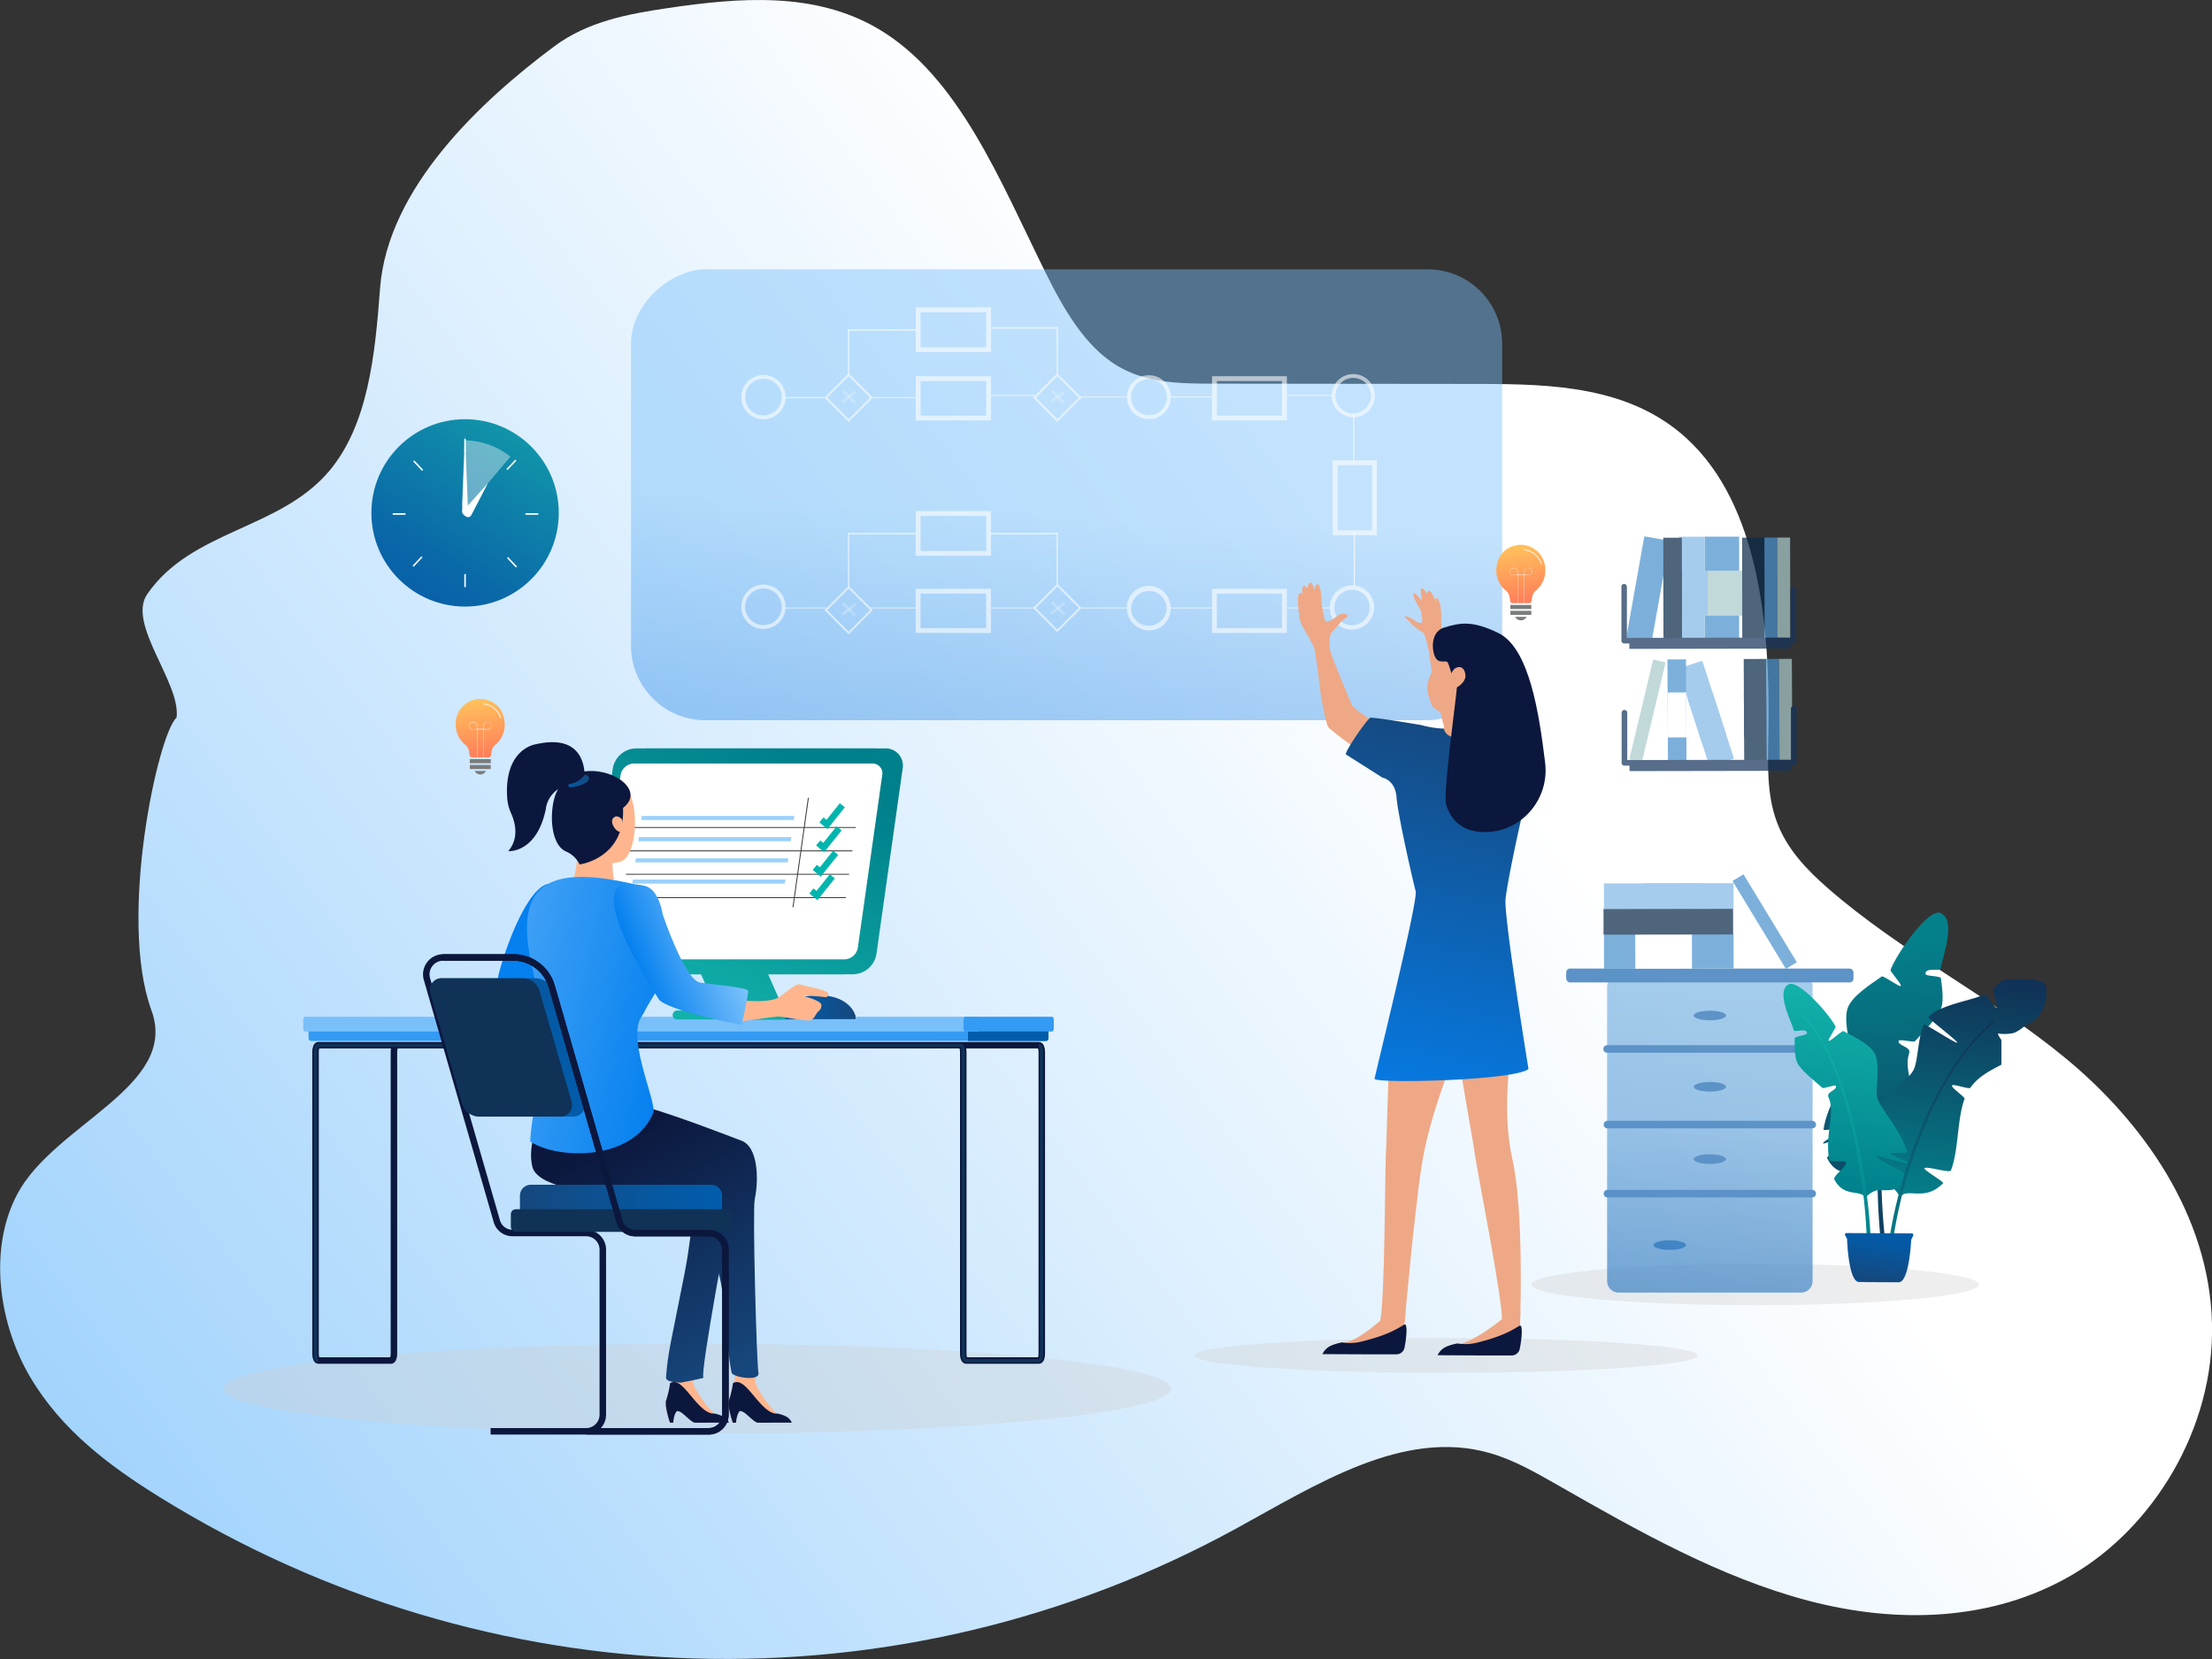 <svg xmlns="http://www.w3.org/2000/svg" xmlns:xlink="http://www.w3.org/1999/xlink" viewBox="0 0 680 510"><rect x="0" y="0" width="680" height="510" fill="#333333" stroke="none"/><defs><style>.cls-1,.cls-58{isolation:isolate;}.cls-2{fill:url(#Unbenannter_Verlauf_2);}.cls-3{fill:url(#Unbenannter_Verlauf_4);}.cls-4,.cls-5,.cls-6{fill:#fff;}.cls-4{opacity:0.27;}.cls-5{opacity:0.38;}.cls-7{fill:#cfcfcf;opacity:0.35;mix-blend-mode:multiply;}.cls-8{fill:#1f69b2;}.cls-9{opacity:0.72;}.cls-10{fill:#0a2949;}.cls-11{fill:#4991cd;}.cls-12{fill:#abcacc;}.cls-13{fill:#82b9e5;}.cls-14{fill:#16355b;}.cls-15{fill:url(#Unbenannter_Verlauf_3);}.cls-16{fill:#ffca9c;}.cls-17{fill:url(#Unbenannter_Verlauf_53);}.cls-18{fill:url(#Unbenannter_Verlauf_53-2);}.cls-19{fill:url(#Unbenannter_Verlauf_53-3);}.cls-20{fill:url(#Unbenannter_Verlauf_53-4);}.cls-21{fill:url(#Unbenannter_Verlauf_170);}.cls-22{fill:url(#Unbenannter_Verlauf_170-2);}.cls-23{fill:url(#Unbenannter_Verlauf_53-5);}.cls-24{fill:url(#Unbenannter_Verlauf_15);}.cls-25{opacity:0.45;fill:url(#Unbenannter_Verlauf_40);}.cls-26{fill:url(#linear-gradient);}.cls-27{fill:#7b7c7c;}.cls-28{opacity:0.73;}.cls-29{fill:url(#linear-gradient-2);}.cls-30,.cls-31,.cls-42{fill:none;stroke-miterlimit:10;}.cls-30{stroke:#0c173d;}.cls-30,.cls-42{stroke-width:2px;}.cls-31{stroke:#103257;}.cls-32{fill:#339bf3;}.cls-33{fill:#015dac;}.cls-34{fill:#79c0fb;}.cls-35{fill:url(#Unbenannter_Verlauf_170-3);}.cls-36{fill:url(#Unbenannter_Verlauf_170-4);}.cls-37{fill:url(#Unbenannter_Verlauf_170-5);}.cls-38{fill:url(#Unbenannter_Verlauf_170-6);}.cls-39{fill:url(#Unbenannter_Verlauf_170-7);}.cls-40{fill:#3a3a3a;}.cls-41{fill:#9ad0fc;}.cls-42{stroke:#00b5ad;}.cls-43{fill:url(#Unbenannter_Verlauf_36);}.cls-44{fill:#ffb68e;}.cls-45{fill:#0c173d;}.cls-46{fill:url(#Unbenannter_Verlauf_15-2);}.cls-47{fill:url(#Unbenannter_Verlauf_5);}.cls-48{fill:url(#Unbenannter_Verlauf_5-2);}.cls-49{fill:url(#Unbenannter_Verlauf_5-3);}.cls-50{fill:url(#Unbenannter_Verlauf_36-2);}.cls-51{fill:url(#Unbenannter_Verlauf_36-3);}.cls-52{fill:url(#Unbenannter_Verlauf_15-3);}.cls-53{fill:url(#Unbenannter_Verlauf_15-4);}.cls-54{fill:#103257;}.cls-55{fill:url(#Unbenannter_Verlauf_15-5);}.cls-56{opacity:0.74;}.cls-57{opacity:0.79;}.cls-58{opacity:0.36;}.cls-59{fill:#eea886;}.cls-60{fill:url(#Unbenannter_Verlauf_81);}</style><linearGradient id="Unbenannter_Verlauf_2" x1="546.31" y1="142.15" x2="-103.88" y2="631.54" gradientUnits="userSpaceOnUse"><stop offset="0.15" stop-color="#fff"/><stop offset="1" stop-color="#79c0fb"/></linearGradient><linearGradient id="Unbenannter_Verlauf_4" x1="171.56" y1="111.34" x2="124.08" y2="188.27" gradientUnits="userSpaceOnUse"><stop offset="0" stop-color="#458fcb"/><stop offset="0" stop-color="#15b1aa"/><stop offset="0.42" stop-color="#0f87a9"/><stop offset="0.79" stop-color="#0a68a8"/><stop offset="1" stop-color="#085da8"/></linearGradient><linearGradient id="Unbenannter_Verlauf_3" x1="529.38" y1="299.54" x2="509.74" y2="557.23" gradientUnits="userSpaceOnUse"><stop offset="0" stop-color="#82b9e5"/><stop offset="0.19" stop-color="#70aadc"/><stop offset="0.52" stop-color="#1f69b2"/></linearGradient><linearGradient id="Unbenannter_Verlauf_53" x1="16149.59" y1="-9525.45" x2="16041.55" y2="-9503.13" gradientTransform="translate(7953.8 17527.51) rotate(-82.63)" gradientUnits="userSpaceOnUse"><stop offset="0" stop-color="#04808a"/><stop offset="0.97" stop-color="#103257"/></linearGradient><linearGradient id="Unbenannter_Verlauf_53-2" x1="16148.59" y1="-9530.3" x2="16040.55" y2="-9507.98" xlink:href="#Unbenannter_Verlauf_53"/><linearGradient id="Unbenannter_Verlauf_53-3" x1="16150.7" y1="-9520.09" x2="16042.66" y2="-9497.77" xlink:href="#Unbenannter_Verlauf_53"/><linearGradient id="Unbenannter_Verlauf_53-4" x1="14994.44" y1="369.3" x2="14985.27" y2="298.43" gradientTransform="matrix(-1, 0, 0, 1, 15589.05, 0)" xlink:href="#Unbenannter_Verlauf_53"/><linearGradient id="Unbenannter_Verlauf_170" x1="16071.44" y1="-9530.02" x2="16133.8" y2="-9530.02" gradientTransform="translate(7953.8 17527.51) rotate(-82.63)" gradientUnits="userSpaceOnUse"><stop offset="0" stop-color="#00808b"/><stop offset="0.97" stop-color="#12b1aa"/></linearGradient><linearGradient id="Unbenannter_Verlauf_170-2" x1="16055.97" y1="-9530.94" x2="16124.61" y2="-9530.94" xlink:href="#Unbenannter_Verlauf_170"/><linearGradient id="Unbenannter_Verlauf_53-5" x1="16055.7" y1="-9498.88" x2="16130.2" y2="-9498.88" xlink:href="#Unbenannter_Verlauf_53"/><linearGradient id="Unbenannter_Verlauf_15" x1="16045.49" y1="-9513.78" x2="16062.42" y2="-9513.78" gradientTransform="translate(7953.8 17527.51) rotate(-82.63)" gradientUnits="userSpaceOnUse"><stop offset="0" stop-color="#015dac"/><stop offset="0" stop-color="#16477c"/><stop offset="0.1" stop-color="#134a82"/><stop offset="0.68" stop-color="#0658a1"/><stop offset="1" stop-color="#015dac"/></linearGradient><linearGradient id="Unbenannter_Verlauf_40" x1="320.72" y1="288.28" x2="327.87" y2="152.43" gradientTransform="translate(175.79 479.99) rotate(-90)" gradientUnits="userSpaceOnUse"><stop offset="0" stop-color="#0068d8"/><stop offset="0.97" stop-color="#79c0fb"/></linearGradient><linearGradient id="linear-gradient" x1="146.58" y1="215.55" x2="151.67" y2="250.48" gradientUnits="userSpaceOnUse"><stop offset="0" stop-color="#ffc05c"/><stop offset="1" stop-color="#ff3857"/></linearGradient><linearGradient id="linear-gradient-2" x1="466.47" y1="168.15" x2="471.55" y2="203.09" xlink:href="#linear-gradient"/><linearGradient id="Unbenannter_Verlauf_170-3" x1="259.6" y1="241.39" x2="219.98" y2="319.34" gradientTransform="matrix(1, 0, 0, 1, 0, 0)" xlink:href="#Unbenannter_Verlauf_170"/><linearGradient id="Unbenannter_Verlauf_170-4" x1="257.95" y1="240.55" x2="218.32" y2="318.5" gradientTransform="matrix(1, 0, 0, 1, 0, 0)" xlink:href="#Unbenannter_Verlauf_170"/><linearGradient id="Unbenannter_Verlauf_170-5" x1="261.39" y1="242.3" x2="221.77" y2="320.25" gradientTransform="matrix(1, 0, 0, 1, 0, 0)" xlink:href="#Unbenannter_Verlauf_170"/><linearGradient id="Unbenannter_Verlauf_170-6" x1="246.03" y1="234.49" x2="206.4" y2="312.45" gradientTransform="matrix(1, 0, 0, 1, 0, 0)" xlink:href="#Unbenannter_Verlauf_170"/><linearGradient id="Unbenannter_Verlauf_170-7" x1="243.34" y1="233.13" x2="203.71" y2="311.08" gradientTransform="matrix(1, 0, 0, 1, 0, 0)" xlink:href="#Unbenannter_Verlauf_170"/><linearGradient id="Unbenannter_Verlauf_36" x1="-1435.19" y1="1542.22" x2="-1428.91" y2="1572.7" gradientTransform="translate(1994.17 -662.96) rotate(17.74)" gradientUnits="userSpaceOnUse"><stop offset="0" stop-color="#0480ef"/><stop offset="0.97" stop-color="#79c0fb"/></linearGradient><linearGradient id="Unbenannter_Verlauf_15-2" x1="7244.34" y1="309.59" x2="7265.94" y2="309.59" gradientTransform="matrix(-1, 0, 0, 1, 7507.29, 0)" xlink:href="#Unbenannter_Verlauf_15"/><linearGradient id="Unbenannter_Verlauf_5" x1="192.43" y1="347.27" x2="232.16" y2="421.78" gradientUnits="userSpaceOnUse"><stop offset="0" stop-color="#0c173d"/><stop offset="0.97" stop-color="#16477c"/></linearGradient><linearGradient id="Unbenannter_Verlauf_5-2" x1="203.26" y1="341.5" x2="242.99" y2="416.01" xlink:href="#Unbenannter_Verlauf_5"/><linearGradient id="Unbenannter_Verlauf_5-3" x1="191.79" y1="347.61" x2="231.53" y2="422.12" xlink:href="#Unbenannter_Verlauf_5"/><linearGradient id="Unbenannter_Verlauf_36-2" x1="207.43" y1="318.13" x2="100.88" y2="295.07" gradientTransform="matrix(1, 0, 0, 1, 0, 0)" xlink:href="#Unbenannter_Verlauf_36"/><linearGradient id="Unbenannter_Verlauf_36-3" x1="2065.84" y1="-207.99" x2="2094.66" y2="-207.99" gradientTransform="translate(-1631.78 1283.08) rotate(-22.54)" xlink:href="#Unbenannter_Verlauf_36"/><linearGradient id="Unbenannter_Verlauf_15-3" x1="181.34" y1="238.24" x2="172.95" y2="243.94" gradientTransform="matrix(1, 0, 0, 1, 0, 0)" xlink:href="#Unbenannter_Verlauf_15"/><linearGradient id="Unbenannter_Verlauf_15-4" x1="132.21" y1="322" x2="179.82" y2="322" gradientTransform="matrix(1, 0, 0, 1, 0, 0)" xlink:href="#Unbenannter_Verlauf_15"/><linearGradient id="Unbenannter_Verlauf_15-5" x1="159.83" y1="370.16" x2="222" y2="370.16" gradientTransform="translate(381.83 740.32) rotate(180)" xlink:href="#Unbenannter_Verlauf_15"/><linearGradient id="Unbenannter_Verlauf_81" x1="455.41" y1="219.93" x2="425.05" y2="354.02" gradientUnits="userSpaceOnUse"><stop offset="0" stop-color="#16477c"/><stop offset="0.97" stop-color="#0480ef"/></linearGradient></defs><g class="cls-1"><g id="Ebene_2" data-name="Ebene 2"><path class="cls-2" d="M680,406.94c-.8-33.55-21.5-62.2-44.91-81.54S584.73,293,561.79,272.94c-6.37-5.58-12.61-12-15.69-20.61-3-8.3-2.66-17.63-2.48-26.64.68-33.09-2.89-70.56-25.15-90.94-17.44-16-41.4-16.7-63.53-16.72l-82.07-.09c-10,0-20.44-.14-29.36-5.46-10-6-16.56-17.51-22.19-28.87C307.41,55.5,294.74,23.47,270,8.87c-19.54-11.52-42.69-9.62-64.4-6.43-12.25,1.79-24.89,4.09-35.3,11.87C147.92,31,119.15,57.73,116.83,88.68c-1.51,20.12-3.59,42-15.79,56.31-15.35,17.92-42.11,17.9-55.76,37.62-6.37,9.19,10.37,27.31,9,38h0c-5.62,4.79-18.11,61.62-7.72,90,8.57,23.4-29.77,34.84-41.24,56.46-9,16.94-5.71,39.92,4,56.33s24.61,27.43,39.66,36.77c101,62.7,227.18,66.46,330.79,9.86,24.95-13.63,51.61-31,78.33-23.31,7.27,2.09,14.05,6,20.77,9.82,24.87,14.23,50.07,28.45,77.08,35.55s56.37,6.52,81.13-8S680.74,439.36,680,406.94Z"/></g><g id="Ebene_1" data-name="Ebene 1"><circle class="cls-3" cx="142.97" cy="157.67" r="28.8"/><polygon class="cls-4" points="142.73 157.68 142.73 157.84 142.57 157.68 142.73 157.68"/><path class="cls-5" d="M156.89,140.36,143,156.86l-1-1.64.77-19.84h.15A22.86,22.86,0,0,1,156.89,140.36Z"/><polygon class="cls-4" points="142.97 158.08 142.73 158.31 142.73 157.84 142.97 158.08"/><rect class="cls-6" x="142.73" y="134.94" width="0.47" height="4"/><rect class="cls-6" x="120.72" y="157.76" width="3.94" height="0.48"/><polygon class="cls-6" points="156.02 144.51 155.68 144.18 158.4 141.29 158.74 141.62 156.02 144.51"/><polygon class="cls-6" points="127.17 174.23 126.83 173.9 129.55 171.01 129.9 171.34 127.17 174.23"/><polygon class="cls-6" points="129.74 144.74 127.01 141.85 127.35 141.52 130.08 144.41 129.74 144.74"/><polygon class="cls-6" points="158.59 174.45 155.86 171.56 156.2 171.23 158.93 174.12 158.59 174.45"/><rect class="cls-6" x="161.53" y="157.76" width="3.94" height="0.48"/><rect class="cls-6" x="142.73" y="176.49" width="0.47" height="4"/><path class="cls-6" d="M150,148.53l-7.4,8.24a1.14,1.14,0,0,0,.19,1.7l.44.3a1.14,1.14,0,0,0,1.66-.41Z"/><path class="cls-6" d="M143.89,157.29v0a.92.92,0,0,1-.92.91h-.13a.91.91,0,0,1-.79-.94l.07-1.72.77-19.83.08-1.8.07,1.8Z"/><ellipse class="cls-7" cx="539.6" cy="394.89" rx="68.77" ry="6.36"/><path class="cls-8" d="M518.3,382.75c0,.82-2.22,1.48-5,1.48s-5-.66-5-1.48,2.22-1.47,5-1.47S518.3,381.94,518.3,382.75Z"/><g class="cls-9"><rect class="cls-10" x="523.26" y="177.54" width="31.62" height="7.06" transform="translate(719.23 -358.3) rotate(89.9)"/><rect class="cls-10" x="532.15" y="178.81" width="13.83" height="7.06" transform="translate(720.5 -357.04) rotate(89.9)"/><rect class="cls-11" x="514.42" y="175.78" width="31.62" height="10.62" transform="matrix(0, 1, -1, 0, 710.42, -349.45)"/><rect class="cls-12" x="523.31" y="177.04" width="13.83" height="10.62" transform="translate(711.69 -348.18) rotate(89.9)"/><rect class="cls-13" x="505.15" y="177.16" width="31.62" height="7.89" transform="matrix(0, 1, -1, 0, 701.18, -340.16)"/><rect class="cls-13" x="514.05" y="178.43" width="13.83" height="7.89" transform="translate(702.45 -338.9) rotate(89.9)"/><polygon class="cls-11" points="513.26 166.26 511.48 176.26 509.05 189.88 507.71 197.38 499.94 196 501.28 188.49 503.71 174.87 505.49 164.87 513.26 166.26"/><polygon class="cls-11" points="546.36 165.25 546.37 175.41 546.4 189.25 546.41 196.87 542.46 196.88 542.45 189.25 542.43 175.42 542.41 165.26 546.36 165.25"/><polygon class="cls-12" points="550.3 165.24 550.32 175.41 550.34 189.24 550.36 196.86 546.41 196.87 546.4 189.25 546.37 175.41 546.36 165.25 550.3 165.24"/><rect class="cls-10" x="498.35" y="178.26" width="31.62" height="5.7" transform="translate(694.41 -333.36) rotate(89.9)"/><rect class="cls-10" x="507.25" y="179.53" width="13.83" height="5.7" transform="translate(695.68 -332.09) rotate(89.9)"/><path class="cls-14" d="M498.45,180.29l0,16.66a.88.88,0,0,0,.87.86l52-.08a.89.89,0,0,0,.86-.87l0-15.49a.87.87,0,0,0-1.73,0l0,15.49.86-.86-52.05.09.87.86,0-16.66a.87.87,0,0,0-1.73,0Z"/><rect class="cls-10" x="523.85" y="214.87" width="31.62" height="7.06" transform="translate(755.41 -322.33) rotate(89.72)"/><rect class="cls-10" x="532.75" y="216.14" width="13.83" height="7.06" transform="translate(756.68 -321.07) rotate(89.72)"/><rect class="cls-13" x="508.61" y="215.43" width="31.62" height="7.89" transform="translate(571.8 -347.1) rotate(72.08)"/><rect class="cls-13" x="517.89" y="216.64" width="13.83" height="7.89" transform="translate(573.22 -346.64) rotate(72.08)"/><polygon class="cls-11" points="546.9 202.55 546.95 212.71 547.02 226.54 547.05 234.17 543.11 234.19 543.07 226.56 543 212.73 542.95 202.57 546.9 202.55"/><polygon class="cls-12" points="550.84 202.53 550.89 212.69 550.96 226.53 551 234.15 547.05 234.17 547.02 226.54 546.95 212.71 546.9 202.55 550.84 202.53"/><polygon class="cls-12" points="512.05 203.64 509.69 213.53 506.47 226.98 504.69 234.39 500.85 233.47 502.63 226.06 505.85 212.61 508.21 202.72 512.05 203.64"/><rect class="cls-11" x="499.72" y="215.66" width="31.62" height="5.7" transform="translate(731.51 -298.08) rotate(89.72)"/><rect class="cls-6" x="508.62" y="216.93" width="13.83" height="5.7" transform="translate(732.79 -296.82) rotate(89.72)"/><path class="cls-14" d="M550.56,217.77l0,16.66.87-.87-52.05.09.86.86,0-15.49a.87.87,0,0,0-1.73,0l0,15.5a.88.88,0,0,0,.87.86l52.05-.09a.87.87,0,0,0,.86-.86l0-16.66a.87.87,0,0,0-1.73,0Z"/><rect class="cls-14" x="500.87" y="196.9" width="49.53" height="2.56" transform="translate(-0.34 0.89) rotate(-0.1)"/><rect class="cls-14" x="500.93" y="234.47" width="49.53" height="2.56" transform="translate(-0.4 0.89) rotate(-0.1)"/></g><g class="cls-9"><path class="cls-15" d="M553.69,397.36h-56.1a3.55,3.55,0,0,1-3.54-3.53V303.4a3.55,3.55,0,0,1,3.54-3.53h56.1a3.54,3.54,0,0,1,3.53,3.53v90.43A3.54,3.54,0,0,1,553.69,397.36Z"/><ellipse class="cls-8" cx="525.64" cy="312.18" rx="4.96" ry="1.48"/><ellipse class="cls-8" cx="525.64" cy="334.09" rx="4.96" ry="1.48"/><rect class="cls-8" x="481.48" y="297.75" width="88.31" height="4.26" rx="1.17"/><path class="cls-8" d="M494.05,323.63h63.17a1.16,1.16,0,0,0,0-2.32H494.05a1.16,1.16,0,0,0,0,2.32Z"/><path class="cls-8" d="M494.05,346.87h63.17a1.16,1.16,0,0,0,0-2.31H494.05a1.16,1.16,0,0,0,0,2.31Z"/><path class="cls-8" d="M494.05,368.1h63.17a1.16,1.16,0,0,0,0-2.31H494.05a1.16,1.16,0,0,0,0,2.31Z"/><ellipse class="cls-8" cx="525.64" cy="356.33" rx="4.96" ry="1.48"/><rect class="cls-13" x="493.09" y="271.52" width="39.84" height="7.89" transform="translate(-0.4 0.74) rotate(-0.08)"/><rect class="cls-13" x="505.9" y="271.51" width="17.43" height="7.89" transform="translate(-0.4 0.74) rotate(-0.08)"/><polygon class="cls-11" points="535.97 268.77 541.25 277.46 548.42 289.29 552.38 295.81 549.01 297.85 545.05 291.33 537.87 279.51 532.6 270.82 535.97 268.77"/><rect class="cls-11" x="493.12" y="287.12" width="39.84" height="10.62" transform="translate(1026.77 583.65) rotate(179.86)"/><rect class="cls-6" x="502.72" y="287.12" width="17.43" height="10.62" transform="translate(1023.57 583.66) rotate(179.86)"/><polygon class="cls-10" points="532.78 279.38 519.97 279.4 502.54 279.42 492.94 279.44 492.95 287.33 502.55 287.32 519.98 287.29 532.79 287.27 532.78 279.38"/></g><ellipse class="cls-7" cx="214.37" cy="426.91" rx="145.66" ry="13.83"/><ellipse class="cls-7" cx="444.57" cy="416.69" rx="77.31" ry="5.35"/><path class="cls-16" d="M348.23,378.81a2.6,2.6,0,0,0,.19-.76c0-.12,0-.23,0-.33C348.35,378.25,348.27,378.63,348.23,378.81Z"/><path class="cls-16" d="M348.18,378.93s0,0,0,0S348.19,378.92,348.18,378.93Z"/><path class="cls-17" d="M577.86,362.18c1.19-3.46,7.77-.79,10.49-8,.56-1.48-5.15-4.07-5-5.84.06-.82,6-.74,6.08-1.6.38-10.09-4.49-17.05-2.53-23,.69-2.08-3.71-2.19-3.2-3.81.18-.56,4.58.59,5,.15,2.3-2.59,7.26-7.5,8.14-10.45.65-2.17.27-5.64-.18-8.92-.1-.72-4.6-.58-4.7-1.26-.33-2.26,4.53-.65,4.68-1.8.42-3.18,5-14.94-.16-17-3.89-1.52-14,13.52-15.3,17.54-.14.46,3.62,4.55,3.13,4.91s-5.33-3.27-5.83-2.92c-3.84,2.66-9.29,6.2-10.5,9.78-1.54,4.57,1.65,13.26,1.14,16.14-.8,4.49-7.31,12.73-8.55,21.13-.08.52,6.2-.68,6.17-.16-.06.9-6.38,3.51-6.29,4.41.06.65,11.56-4.67,11.72-4,.21.85-10.88,7.67-10.49,8.51,3,6.36,8.56,4.06,11.17,4S577.86,362.18,577.86,362.18Z"/><path class="cls-18" d="M578.54,351.48c-.35-.09-.7-.17-1.06-.24a193.12,193.12,0,0,0,.59,29.18.67.67,0,0,0,1.33-.16A196.74,196.74,0,0,1,578.54,351.48Z"/><path class="cls-19" d="M593,292.69c-.23-.19-.36.07-1,.8C582.78,305,578.78,328.36,577.6,349c.35.06.69.13,1,.21,1-20.45,4.64-42.92,13-54.48.62-.83.93-1.18,1.39-1.72A.22.22,0,0,0,593,292.69Z"/><path class="cls-20" d="M571.07,355.42l.86-.32c1.4-.48,3.46-1.05,5.46-1.61l1.09-.31c2.74-.77,5.1-1.49,5.14-1.87.06-.6-9.89.21-12.45,0-.4,0-.62-.09-.6-.18s.21-.25.49-.36c1.56-.63,6.37-1,7.21-1.64a.42.42,0,0,0,.11-.13c0-.11-.26-.26-.75-.41-1.7-.54-5.62-1.25-5.42-1.63a34,34,0,0,1,5.78-7.52l.39-.4h0l1-1c2.83-2.75,5.66-5.13,7.45-7.17a11.38,11.38,0,0,0,1.32-1.77c1.2-2.09,1.33-6.86,2.24-10.95a17.61,17.61,0,0,1,1-3.2c0-.11.58.14,1.38.58,2.77,1.52,8.71,5.36,8.91,5s-5.09-4.42-7.6-6.59c-.83-.71-1.36-1.21-1.3-1.28a11.6,11.6,0,0,1,3.77-2.48c4.4-2,10.56-3.06,13.49-4.48.49-.24,3.25,4.36,3.74,4.06s-1.41-5.42-1-5.73c.83-.58,1.18-1.84,3.19-2.74,0,0,7.92-.89,11.49.4a2.59,2.59,0,0,1,1.05.62,2.34,2.34,0,0,1,.42,1.1,11.39,11.39,0,0,1-2.24,9,6.34,6.34,0,0,1-2.68,2.07c-1.87.89-3.77,3.1-5.82,3.23a12.48,12.48,0,0,1-3.93,0c-.17.17.29,1,1,2l0,7.58c-3.38,1.8-7.08,3.59-9.56,7.11-.39.55-5.32-1.32-5.64-.69s4.08,3.52,3.87,4.09c-2.35,6.38-1.76,15.76-4.19,22-.36.94-7.63-1.44-8.15-.66-.33.49,6.14,4.2,5.74,4.61-5.22,5.32-10,1.91-12.59,3.61a2.64,2.64,0,0,0-.66.6s-.14-.27-.4-.68a10.69,10.69,0,0,0-1.33-1.69,6.25,6.25,0,0,0-2.49-1.65,13.7,13.7,0,0,0-1.45-.34l-1.19-.24a10.68,10.68,0,0,1-4.13-1.65,6.48,6.48,0,0,1-1.15-1.08h0a5,5,0,0,1-.39-.52,8.46,8.46,0,0,1-1.33-4.07C570.19,355.85,570.51,355.65,571.07,355.42Z"/><path class="cls-21" d="M573.42,368.22c-1.34-2.74-6.52.12-9.5-5.59-.61-1.17,3.85-3.89,3.57-5.34-.13-.68-5.07,0-5.19-.71-1.33-8.33,2-14.57-.21-19.3-.78-1.65,2.86-2.19,2.27-3.48-.21-.44-3.74.95-4.11.63-2.17-1.92-6.77-5.48-7.79-7.84-.75-1.73-.79-4.65-.74-7.41,0-.6,3.75-.94,3.76-1.51,0-1.91-3.82-.09-4.06-1-.66-2.58-5.68-11.86-1.57-14.07,3.07-1.65,13,9.79,14.43,13,.17.36-2.54,4.13-2.1,4.38s4.09-3.24,4.54-3c3.45,1.82,8.32,4.21,9.68,7.05,1.73,3.63,0,11.15.67,13.48,1.11,3.64,7.34,9.81,9.2,16.65.12.42-5.2.06-5.12.48.14.74,5.64,2.27,5.65,3,0,.55-10-2.71-10.11-2.16-.09.73,9.78,5.27,9.54,6-1.85,5.57-6.68,4.22-8.85,4.41S573.42,368.22,573.42,368.22Z"/><path class="cls-22" d="M554.19,312.16a.2.2,0,1,0-.26.3c.43.41.72.66,1.32,1.29,12.68,13.76,18.59,51.11,18.65,69.6a.61.61,0,0,0,.61.6.6.6,0,0,0,.6-.61C575.06,367.24,568.82,325.34,554.19,312.16Z"/><path class="cls-23" d="M612.52,314.1a.23.23,0,0,1,.29.35c-17.54,14.82-28.61,47.18-31.29,70.09a.59.59,0,0,1-.66.51.58.58,0,0,1-.51-.65C582.79,363.49,594,329.45,612.52,314.1Z"/><path class="cls-24" d="M567.14,379.59l.67,1.26s.38,13.26,3.72,13.28l12.15.06c3.29,0,3.85-13.07,3.85-13.07l.68-1.42a.54.54,0,0,0-.53-.54l-20-.1A.52.52,0,0,0,567.14,379.59Z"/><rect class="cls-25" x="258.58" y="18.2" width="138.62" height="267.8" rx="22.89" transform="translate(479.99 -175.79) rotate(90)"/><path class="cls-26" d="M152.2,229a3.1,3.1,0,0,0-.94,1.44,10,10,0,0,0-.33,1.71.75.75,0,0,1-.75.67h-5.06a.77.77,0,0,1-.76-.67,10,10,0,0,0-.32-1.71,3,3,0,0,0-.95-1.44,8,8,0,0,1-3-6.34,7.62,7.62,0,0,1,7.35-7.8h.38c7.57.66,7.34,7.8,7.34,7.8A7.92,7.92,0,0,1,152.2,229Z"/><rect class="cls-27" x="144.43" y="233.37" width="6.44" height="1.25"/><rect class="cls-27" x="144.43" y="235.16" width="6.44" height="1.25"/><path class="cls-27" d="M149.4,237a2,2,0,0,1-1.75,1.09A2,2,0,0,1,145.9,237Z"/><g class="cls-28"><path class="cls-6" d="M146.76,232.86h-.12V224.2h-.29a2.54,2.54,0,0,0-.41,0,1.68,1.68,0,0,1-1.43-.29,1.28,1.28,0,0,1-.31-1.06,1,1,0,0,1,.68-.82,1.57,1.57,0,0,1,1.27.05,1.38,1.38,0,0,1,.61.81v1.16h2.44v.12h-2.44Zm-1.25-10.79a2.21,2.21,0,0,0-.59.1.86.86,0,0,0-.6.73,1.15,1.15,0,0,0,.27.95,1.59,1.59,0,0,0,1.34.26c.11,0,.27,0,.42,0h.29v-1.15h0a1.28,1.28,0,0,0-.55-.72A1.21,1.21,0,0,0,145.51,222.07Z"/><path class="cls-6" d="M148.66,232.86h-.12V224.2h-2.45v-.12h2.45v-1.15a1.32,1.32,0,0,1,.61-.82,1.57,1.57,0,0,1,1.27-.05,1,1,0,0,1,.68.82,1.28,1.28,0,0,1-.31,1.06,1.7,1.7,0,0,1-1.44.29,2.41,2.41,0,0,0-.4,0h-.29Zm0-8.78H149c.15,0,.3,0,.42,0a1.56,1.56,0,0,0,1.33-.26,1.16,1.16,0,0,0,.28-.95.86.86,0,0,0-.6-.73,1.5,1.5,0,0,0-1.17,0,1.26,1.26,0,0,0-.55.74Z"/></g><g class="cls-28"><path class="cls-6" d="M153.91,220.8a.17.17,0,0,1-.17-.11,6,6,0,0,0-4.94-4.1.19.19,0,0,1-.17-.19.2.2,0,0,1,.06-.13.22.22,0,0,1,.13,0,6.39,6.39,0,0,1,5.25,4.33.17.17,0,0,1,0,.14.18.18,0,0,1-.1.09Zm0-.18v0Z"/></g><path class="cls-29" d="M472.09,181.6a3,3,0,0,0-.94,1.44,10.15,10.15,0,0,0-.33,1.71.76.76,0,0,1-.75.67H465a.75.75,0,0,1-.75-.67,10.15,10.15,0,0,0-.33-1.71,3,3,0,0,0-.94-1.44,7.94,7.94,0,0,1-3-6.33s-.23-7.14,7.34-7.81h.38a7.63,7.63,0,0,1,7.35,7.81A7.94,7.94,0,0,1,472.09,181.6Z"/><rect class="cls-27" x="464.31" y="185.97" width="6.44" height="1.25"/><rect class="cls-27" x="464.32" y="187.77" width="6.44" height="1.25"/><path class="cls-27" d="M469.28,189.62a1.94,1.94,0,0,1-3.49,0Z"/><g class="cls-28"><path class="cls-6" d="M466.64,185.46h-.11V176.8h-.29c-.15,0-.3,0-.41,0a1.68,1.68,0,0,1-1.43-.29,1.23,1.23,0,0,1-.31-1,1,1,0,0,1,.68-.83,1.57,1.57,0,0,1,1.27.05,1.35,1.35,0,0,1,.6.81v1.16h2.45v.12h-2.45Zm-1.24-10.79a2,2,0,0,0-.6.11.82.82,0,0,0-.59.72,1.15,1.15,0,0,0,.27.95,1.56,1.56,0,0,0,1.33.26c.12,0,.27,0,.43,0h.29v-1.15h0a1.36,1.36,0,0,0-.55-.71A1.14,1.14,0,0,0,465.4,174.67Z"/><path class="cls-6" d="M468.54,185.46h-.12V176.8H466v-.12h2.44v-1.15a1.41,1.41,0,0,1,.61-.82,1.57,1.57,0,0,1,1.27-.05,1,1,0,0,1,.68.83,1.23,1.23,0,0,1-.31,1,1.68,1.68,0,0,1-1.43.29c-.11,0-.26,0-.41,0h-.29Zm0-8.78h.29c.16,0,.31,0,.42,0a1.57,1.57,0,0,0,1.34-.26,1.15,1.15,0,0,0,.27-.95.82.82,0,0,0-.59-.72,1.44,1.44,0,0,0-1.18,0,1.23,1.23,0,0,0-.55.73Z"/></g><g class="cls-28"><path class="cls-6" d="M473.79,173.41a.19.19,0,0,1-.17-.12,6,6,0,0,0-4.93-4.1.17.17,0,0,1-.17-.19.18.18,0,0,1,.06-.13.2.2,0,0,1,.13,0,6.4,6.4,0,0,1,5.25,4.33.17.17,0,0,1,0,.14.18.18,0,0,1-.11.1Zm0-.18v0Z"/></g><path class="cls-30" d="M97,323.3v93c0,1.08.39,1.95.88,1.95h22.34c.48,0,.88-.87.88-1.95v-93c0-1.08.39-2,.88-2h197.4c.48,0,.88.88.88,2v93c0,1.08-.4,1.95-.88,1.95H297c-.49,0-.88-.87-.88-1.95v-93c0-1.08-.39-2-.88-2H97.84C97.35,321.34,97,322.22,97,323.3Z"/><path class="cls-31" d="M319.34,321.34c.48,0,.88.88.88,2v93c0,1.08-.4,1.95-.88,1.95H297c-.49,0-.88-.87-.88-1.95v-93c0-1.08-.39-2-.88-2H97.84c-.49,0-.88.88-.88,2v93c0,1.08.39,1.95.88,1.95"/><path class="cls-32" d="M94.85,315.17H297.55a0,0,0,0,1,0,0V320a0,0,0,0,1,0,0H95.69a.84.84,0,0,1-.84-.84v-4a0,0,0,0,1,0,0Z"/><path class="cls-33" d="M297.55,314h24.78a0,0,0,0,1,0,0v5.21a.84.84,0,0,1-.84.84H297.55a0,0,0,0,1,0,0V314A0,0,0,0,1,297.55,314Z"/><path class="cls-34" d="M300.78,312.56H93.63c-.23,0-.41.41-.41.91v2.71c0,.5.18.91.41.91H300.78Z"/><path class="cls-32" d="M323.49,312.56H296.62c-.23,0-.41.41-.41.91v2.71c0,.5.18.91.41.91h26.87c.26,0,.47-.48.47-1.06v-2.41C324,313,323.75,312.56,323.49,312.56Z"/><polygon class="cls-35" points="242.26 313.39 223.71 313.39 214.44 292.36 232.99 292.36 242.26 313.39"/><polygon class="cls-36" points="240.18 313.39 221.63 313.39 212.35 292.36 230.9 292.36 240.18 313.39"/><path class="cls-37" d="M243.76,310.65H208.15a1.37,1.37,0,1,0,0,2.74h35.61a1.37,1.37,0,0,0,0-2.74Z"/><path class="cls-38" d="M189.09,299.5a5.28,5.28,0,0,1-5.33-6.22l8.05-57a7.41,7.41,0,0,1,7.09-6.21h73.25a5.28,5.28,0,0,1,5.34,6.21l-8.06,57a7.4,7.4,0,0,1-7.09,6.22Z"/><path class="cls-39" d="M185.7,299.5a5.28,5.28,0,0,1-5.33-6.22l8-57a7.41,7.41,0,0,1,7.1-6.21h73.24a5.28,5.28,0,0,1,5.34,6.21l-8.06,57A7.4,7.4,0,0,1,259,299.5Z"/><path class="cls-6" d="M186.35,294.92a3.05,3.05,0,0,1-3.09-3.6l7.5-53a4.28,4.28,0,0,1,4.11-3.6h73.24a3,3,0,0,1,3.09,3.6l-7.49,53a4.28,4.28,0,0,1-4.11,3.6Z"/><polygon class="cls-40" points="263.04 254.52 194.41 254.52 194.45 254.24 263.08 254.24 263.04 254.52"/><polygon class="cls-40" points="262.03 261.71 193.4 261.71 193.44 261.43 262.07 261.43 262.03 261.71"/><polygon class="cls-40" points="261.02 268.9 192.39 268.9 192.43 268.62 261.06 268.62 261.02 268.9"/><polygon class="cls-40" points="260.01 276.08 191.38 276.08 191.42 275.8 260.05 275.8 260.01 276.08"/><polygon class="cls-40" points="243.91 278.91 243.63 278.91 248.36 245.26 248.65 245.26 243.91 278.91"/><polygon class="cls-41" points="244 252.08 197.13 252.08 197.31 250.83 244.18 250.83 244 252.08"/><polygon class="cls-41" points="243.08 258.6 196.22 258.6 196.4 257.35 243.26 257.35 243.08 258.6"/><polygon class="cls-41" points="242.17 265.11 195.3 265.11 195.48 263.87 242.34 263.87 242.17 265.11"/><polygon class="cls-41" points="241.25 271.63 194.39 271.63 194.56 270.38 241.43 270.38 241.25 271.63"/><polyline class="cls-42" points="252.52 252.04 254.22 253.46 258.94 247.55"/><polyline class="cls-42" points="251.53 259.13 253.22 260.55 257.95 254.65"/><polyline class="cls-42" points="250.47 266.64 252.16 268.07 256.89 262.16"/><polyline class="cls-42" points="249.45 273.88 251.15 275.3 255.87 269.4"/><path class="cls-43" d="M169.74,282.87s-7.44,18.59-4.45,22.06c1.87,2.17,9.62,9.95,9.05,10.77s-7.81,6.35-7.81,6.35-14.08-17.46-13.47-21.34,7.61-26.41,15.05-28.91c2-.67.41,1.75,2.17,4.21C172.76,279.46,169.74,282.87,169.74,282.87Z"/><path class="cls-44" d="M222.45,436.52h-8.77a12.5,12.5,0,0,1-1.7-2.21,4.06,4.06,0,0,0-4-1.71c-.77.67-.94,3.58-1,4.59a1,1,0,0,0,0,.17h-1c-.36-.92-1.62-5.15-1.23-6.73,0-.18.1-.38.16-.59s.18-.63.29-1,.15-.46.22-.72c.38-1.2.79-2.51,1-3.32.32-1.22.62-2.29.92-3.32a14.21,14.21,0,0,0,2.81.27s1.67-.32,3.37-.67a15.93,15.93,0,0,0-.54,3.59c.63,2.85,5,8.34,6.57,9.64l0,0h0l.13,0h0a6,6,0,0,1,1.94,1.08A4.76,4.76,0,0,1,222.45,436.52Z"/><path class="cls-45" d="M213.69,437.36c-.89,0-2.59-1.84-3.79-2.77a3,3,0,0,0-1.76-.83c-.83.71-1.15,2.83-1.17,3.6h-1c-.36-.92-1.61-5.15-1.23-6.73A30.12,30.12,0,0,0,206,425.2c3.22-1.83,6,4.38,10.14,7.88,2.09,1.75,3.39,1.45,3.39,1.45l0,0a11.25,11.25,0,0,1,2.57.8,4.05,4.05,0,0,1,2,2Z"/><path class="cls-44" d="M241.73,436.52H233a12.45,12.45,0,0,1-1.71-2.21,4.07,4.07,0,0,0-4-1.71c-.76.67-.93,3.58-1,4.59,0,.06,0,.11,0,.17h-1c-.35-.92-1.61-5.15-1.23-6.73l.14-.5c.05-.17.1-.35.16-.54s.2-.69.32-1.06c0-.06,0-.13,0-.19.38-1.2.8-2.51,1-3.32a21.27,21.27,0,0,0,.49-5.59,11.31,11.31,0,0,0,5.87,1.06c0,2.42.11,4,.19,4.4.63,2.85,5,8.34,6.57,9.64l.05,0a.79.79,0,0,0,.2.05,6,6,0,0,1,1.93,1.08A4.76,4.76,0,0,1,241.73,436.52Z"/><path class="cls-45" d="M233,437.36c-.88,0-2.59-1.84-3.79-2.77a3,3,0,0,0-1.76-.83c-.82.71-1.15,2.83-1.17,3.6h-1c-.36-.92-1.61-5.15-1.23-6.73a30.12,30.12,0,0,0,1.27-5.43c3.22-1.83,6,4.38,10.15,7.88,2.09,1.75,3.38,1.45,3.38,1.45l0,0a11,11,0,0,1,2.57.8,4.05,4.05,0,0,1,2,2Z"/><path class="cls-44" d="M180.81,238.77s9.06-2.5,12.52,4.53,1.89,20.37-2.68,21.63-11.13-.19-13-4.57-3.41-10.6-3-14.63S178.4,239.73,180.81,238.77Z"/><path class="cls-44" d="M188.28,263.52s-.1,5.35.49,6.49-12.61.86-12.61.86,2.08-6.43.9-11.9S188.28,263.52,188.28,263.52Z"/><path class="cls-46" d="M263,313.29v-1s-1.44-6.37-11.63-6.37-10,7.4-10,7.4Z"/><path class="cls-44" d="M224.46,307.11s11,1.76,15-.5c.83-.47,5.17-4.42,6.36-4s9,1.76,8.88,2.89-.84,1.11-1.39,1-6.16-.6-6.62-.35c0,0,5.61,1.3,5.8,2.73s-.9,1.91-1.35,2.51-.89,2-2.26,2.29-8.41-1.25-9.81-1.18-12.55,1.8-12.76,1.59S224.46,307.11,224.46,307.11Z"/><path class="cls-47" d="M187,363.62l6.88-16.91c15.25-3,21.52,3.58,25.64,3.65,6.62.12,7.22,11.37,5.75,18.31-.74,3.52-10.27,54.06-9,54.83.24.16-6.91,1.54-6.91,1.54s-4.72,0-4.61-1.54c.53-7.78,1.53-10.75,5.65-31.79,2.18-11.13,1.26-12,4.69-25.57C215.08,366.14,197.38,367.51,187,363.62Z"/><path class="cls-48" d="M193.75,363.62l6.88-16.91c15.25-3,21.52,3.58,25.64,3.65,6.61.12,7.22,11.37,5.75,18.31-.74,3.52.61,50.95,1.13,53.3.64,2.85-8,1.41-8.25,0-1.73-8.42-1.92-23.29-3.9-30.23-1.67-5.84-.9-18.89.83-25.57C221.83,366.14,204.12,367.51,193.75,363.62Z"/><path class="cls-49" d="M173.79,330.49s-12.89,16.37-10.16,28.09,54.28,8.77,54.28,8.77,7.82-6.88,9.61-16.82c0,0-17.8-7-29-10.26,0,0,.69-4.11-.94-10.89S173.79,330.49,173.79,330.49Z"/><path class="cls-45" d="M191.51,248.38c10.26-7.95-16.51-19.45-21.1-2.95-1.49,5.35-1,14.55,3.78,16.41a8.32,8.32,0,0,1,4,3.9s14-1.78,13.34-17.36"/><path class="cls-50" d="M194.77,271.77C157,263,157.84,281.49,168,313.25c.81,2.53-4.77,29.87-5,37.65,8.18,5.54,31.46,6.25,37.8-8.72,1.29-2.9-8.14-22.82-3.69-29.45a24.87,24.87,0,0,0,1.46-2.63,122.26,122.26,0,0,1,7.26-11.31C208.47,295.07,205.2,279.19,194.77,271.77Z"/><path class="cls-51" d="M203.75,281.16s6.73,20.17,11.53,20.92c3,.48,14.62,1.46,14.73,2.51s-2,10.5-2,10.5-23.38-4.47-25.55-8-17.25-26.62-13-33.75c1.17-1.93,5.66-1.78,8.78-1C202.69,273.4,203.75,281.16,203.75,281.16Z"/><path class="cls-45" d="M179.64,240.43s2.26-15.63-15-11.62c0,0-9.84,1.34-8.7,16.74a13.39,13.39,0,0,0,1.17,4.44c1.14,2.53,2.65,7.54-.86,11.66,0,0,8.72.75,11.56-13C167.77,248.61,168.42,240.49,179.64,240.43Z"/><path class="cls-52" d="M179.68,238.22A6.63,6.63,0,0,1,175,241s-.86.78.46,1.07c0,0,6-.83,5.62-3C181,239.1,181.05,238.15,179.68,238.22Z"/><path class="cls-44" d="M191.2,251.91s-1.35-1.74-2.64-.48.81,4.51,2.19,4.25S191.2,251.91,191.2,251.91Z"/><path class="cls-30" d="M131.26,301l21.44,74.31a5,5,0,0,0,4.79,3.73h22.82a5.12,5.12,0,0,1,5,5.23v50.5a5.13,5.13,0,0,1-5,5.24H218a5.13,5.13,0,0,0,5-5.24V384.3a5.12,5.12,0,0,0-5-5.23H195.2a5.06,5.06,0,0,1-4.8-3.73l-20.78-72a12.23,12.23,0,0,0-11.63-9H136.05A5.2,5.2,0,0,0,131.26,301Z"/><path class="cls-53" d="M176.42,343.24H147.27a5.38,5.38,0,0,1-5.12-4l-9.8-33.92a3.54,3.54,0,0,1,3.26-4.58h29.17a5.4,5.4,0,0,1,5.12,4l9.77,33.92A3.52,3.52,0,0,1,176.42,343.24Z"/><path class="cls-54" d="M172.46,343.24H147.27a5.38,5.38,0,0,1-5.12-4l-9.8-33.92a3.54,3.54,0,0,1,3.26-4.58h25.18a5.42,5.42,0,0,1,5.14,4l9.78,33.92A3.53,3.53,0,0,1,172.46,343.24Z"/><path class="cls-55" d="M159.83,364.2H222a0,0,0,0,1,0,0v8.54a3.37,3.37,0,0,1-3.37,3.37H163.21a3.37,3.37,0,0,1-3.37-3.37V364.2A0,0,0,0,1,159.83,364.2Z" transform="translate(381.83 740.32) rotate(-180)"/><rect class="cls-54" x="157.04" y="371.75" width="67.75" height="6.96" rx="1.51" transform="translate(381.83 750.45) rotate(-180)"/><path class="cls-30" d="M150.82,440H218a5.13,5.13,0,0,0,5-5.24V384.3a5.12,5.12,0,0,0-5-5.23H195.2a5.06,5.06,0,0,1-4.8-3.73l-20.78-72a12.23,12.23,0,0,0-11.63-9H136.05"/><g class="cls-56"><g id="Rechteck_13299" data-name="Rechteck 13299"><rect class="cls-6" x="416.16" y="163.3" width="0.32" height="16.91"/></g><rect class="cls-6" x="416.01" y="127.77" width="0.32" height="14.49"/><g class="cls-57"><path class="cls-6" d="M346.48,122.16a6.73,6.73,0,1,1,6.73,6.65A6.69,6.69,0,0,1,346.48,122.16Zm12.27,0a5.54,5.54,0,1,0-5.54,5.46A5.51,5.51,0,0,0,358.75,122.16Z"/><path class="cls-6" d="M227.89,122.24a6.81,6.81,0,1,1,6.81,6.65A6.73,6.73,0,0,1,227.89,122.24Zm12.42,0a5.62,5.62,0,1,0-5.61,5.45A5.55,5.55,0,0,0,240.31,122.24Z"/><g id="Rechteck_13291" data-name="Rechteck 13291"><rect class="cls-6" x="324.8" y="100.57" width="0.42" height="14.42"/></g><g id="Rechteck_13316" data-name="Rechteck 13316"><rect class="cls-6" x="303.99" y="100.57" width="21.02" height="0.48"/></g><g id="Rechteck_13295" data-name="Rechteck 13295"><rect class="cls-6" x="304.14" y="121.42" width="14.33" height="0.32"/></g><g id="Rechteck_13317" data-name="Rechteck 13317"><rect class="cls-6" x="267.35" y="122.08" width="14.49" height="0.32"/></g><g id="Rechteck_13320" data-name="Rechteck 13320"><rect class="cls-6" x="240.91" y="122.08" width="13.22" height="0.32"/></g><g id="Rechteck_13318" data-name="Rechteck 13318"><rect class="cls-6" x="260.66" y="101.2" width="21.18" height="0.48"/></g><g id="Rechteck_13319" data-name="Rechteck 13319"><rect class="cls-6" x="260.66" y="101.2" width="0.42" height="14.42"/></g><g id="Rechteck_13298" data-name="Rechteck 13298"><rect class="cls-6" x="331.85" y="121.85" width="14.63" height="0.26"/></g><g id="Rechteck_13299-2" data-name="Rechteck 13299"><rect class="cls-6" x="359.57" y="121.85" width="14.49" height="0.32"/></g><g id="Rechteck_13301" data-name="Rechteck 13301"><rect class="cls-6" x="395.56" y="121.42" width="14.49" height="0.32"/></g><path class="cls-6" d="M281.5,129.26v-13.6h23.15v13.6ZM283,117.15v10.62h20.17V117.15Z"/><path class="cls-6" d="M281.5,108.23V94.48h23.15v13.75ZM283,96v10.77h20.17V96Z"/><path class="cls-6" d="M372.6,129.26v-13.6h23v13.6Zm1.49-12.11v10.62h20V117.15Z"/><path class="cls-6" d="M317.6,122.24,325,114.8l7.44,7.44L325,129.68Zm7.44-6.6-6.6,6.6,6.6,6.6,6.6-6.6Z"/><g id="Gruppe_1095" data-name="Gruppe 1095"><g id="Rechteck_13296" data-name="Rechteck 13296" class="cls-58"><rect class="cls-6" x="322.49" y="121.55" width="5.31" height="0.92" rx="0.32" transform="translate(-6.16 226.13) rotate(-38.02)"/></g><g id="Rechteck_13297" data-name="Rechteck 13297" class="cls-58"><rect class="cls-6" x="324.68" y="119.35" width="0.91" height="5.31" rx="0.32" transform="translate(8.96 265.64) rotate(-45)"/></g></g><path class="cls-6" d="M253.45,122.24l7.44-7.44,7.45,7.44-7.45,7.44Zm7.44-6.6-6.59,6.6,6.59,6.6,6.6-6.6Z"/><g id="Gruppe_1095-2" data-name="Gruppe 1095-2"><g id="Rechteck_13296-2" data-name="Rechteck 13296-2" class="cls-58"><rect class="cls-6" x="258.34" y="121.55" width="5.31" height="0.92" rx="0.32" transform="translate(-19.77 186.62) rotate(-38.02)"/></g><g id="Rechteck_13297-2" data-name="Rechteck 13297-2" class="cls-58"><rect class="cls-6" x="260.54" y="119.35" width="0.91" height="5.31" rx="0.32" transform="translate(-9.83 220.29) rotate(-45)"/></g></g><path class="cls-6" d="M346.39,186.9a6.73,6.73,0,1,1,6.73,6.65A6.7,6.7,0,0,1,346.39,186.9Zm12.26,0a5.54,5.54,0,1,0-5.53,5.45A5.5,5.5,0,0,0,358.65,186.9Z"/><path class="cls-6" d="M227.89,186.7a6.81,6.81,0,1,1,6.81,6.64A6.73,6.73,0,0,1,227.89,186.7Zm12.42,0a5.62,5.62,0,1,0-5.61,5.45A5.55,5.55,0,0,0,240.31,186.7Z"/><g id="Ellipse_89" data-name="Ellipse 89"><path class="cls-6" d="M408.82,186.9a6.81,6.81,0,1,1,6.81,6.65A6.74,6.74,0,0,1,408.82,186.9Zm12.43,0a5.62,5.62,0,1,0-5.62,5.45A5.55,5.55,0,0,0,421.25,186.9Z"/></g><g id="Rechteck_13291-2" data-name="Rechteck 13291"><rect class="cls-6" x="324.8" y="163.82" width="0.42" height="15.88"/></g><g id="Rechteck_13316-2" data-name="Rechteck 13316"><rect class="cls-6" x="303.66" y="163.82" width="21.56" height="0.48"/></g><g id="Rechteck_13295-2" data-name="Rechteck 13295"><rect class="cls-6" x="304.14" y="186.74" width="14.33" height="0.32"/></g><g id="Rechteck_13317-2" data-name="Rechteck 13317"><rect class="cls-6" x="267.35" y="186.74" width="14.49" height="0.32"/></g><g id="Rechteck_13320-2" data-name="Rechteck 13320"><rect class="cls-6" x="240.91" y="186.74" width="13.22" height="0.32"/></g><g id="Rechteck_13318-2" data-name="Rechteck 13318"><rect class="cls-6" x="260.66" y="163.82" width="21.18" height="0.48"/></g><g id="Rechteck_13319-2" data-name="Rechteck 13319"><rect class="cls-6" x="260.66" y="163.82" width="0.42" height="17.14"/></g><g id="Rechteck_13298-2" data-name="Rechteck 13298"><rect class="cls-6" x="331.85" y="186.74" width="14.33" height="0.32"/></g><g id="Rechteck_13299-3" data-name="Rechteck 13299"><rect class="cls-6" x="359.57" y="186.74" width="14.49" height="0.32"/></g><g id="Rechteck_13301-2" data-name="Rechteck 13301"><rect class="cls-6" x="395.56" y="186.74" width="14.49" height="0.32"/></g><path class="cls-6" d="M281.5,194.57V181h23.15v13.59Zm1.49-12.1v10.61h20.17V182.47Z"/><path class="cls-6" d="M281.5,170.85V157.1h23.15v13.75ZM283,158.59v10.77h20.17V158.59Z"/><g id="Rechteck_13300" data-name="Rechteck 13300"><path class="cls-6" d="M372.6,194.57V181h23v13.59Zm1.49-12.1v10.61h20V182.47Z"/></g><path class="cls-6" d="M317.6,186.9l7.44-7.44,7.44,7.44L325,194.34Zm7.44-6.6-6.6,6.6,6.6,6.6,6.6-6.6Z"/><g id="Gruppe_1095-2-2" data-name="Gruppe 1095"><g id="Rechteck_13296-2-2" data-name="Rechteck 13296" class="cls-58"><rect class="cls-6" x="322.57" y="186.54" width="5.31" height="0.92" rx="0.32" transform="translate(-46.17 239.97) rotate(-38.02)"/></g><g id="Rechteck_13297-2-2" data-name="Rechteck 13297" class="cls-58"><rect class="cls-6" x="324.76" y="184.34" width="0.91" height="5.31" rx="0.32" transform="translate(-36.97 284.74) rotate(-45)"/></g></g><path class="cls-6" d="M253.45,187.55l7.44-7.44,7.45,7.44L260.89,195Zm7.44-6.6-6.59,6.6,6.59,6.6,6.6-6.6Z"/><g id="Gruppe_1095-2-3" data-name="Gruppe 1095-2"><g id="Rechteck_13296-2-3" data-name="Rechteck 13296-2" class="cls-58"><rect class="cls-6" x="258.34" y="186.86" width="5.31" height="0.92" rx="0.32" transform="translate(-60 200.48) rotate(-38.02)"/></g><g id="Rechteck_13297-2-3" data-name="Rechteck 13297-2" class="cls-58"><rect class="cls-6" x="260.54" y="184.67" width="0.91" height="5.31" rx="0.32" transform="translate(-56.01 239.42) rotate(-45)"/></g></g><path class="cls-6" d="M346.56,187a6.65,6.65,0,1,1,6.65,6.81A6.74,6.74,0,0,1,346.56,187Zm12.11,0a5.46,5.46,0,1,0-5.46,5.62A5.55,5.55,0,0,0,358.67,187Z"/><g id="Ellipse_88" data-name="Ellipse 88"><path class="cls-6" d="M409,186.7a6.65,6.65,0,1,1,6.65,6.72A6.7,6.7,0,0,1,409,186.7Zm12.1,0a5.46,5.46,0,1,0-5.45,5.53A5.5,5.5,0,0,0,421.06,186.7Z"/></g><path class="cls-6" d="M409.36,121.49a6.65,6.65,0,1,1,6.65,6.8A6.73,6.73,0,0,1,409.36,121.49Zm12.1,0A5.46,5.46,0,1,0,416,127.1,5.55,5.55,0,0,0,421.46,121.49Z"/><path class="cls-6" d="M409.69,164.52v-23h13.59v23Zm1.49-21.5v20h10.61V143Z"/></g></g><path class="cls-59" d="M439.47,201.33s-1.17-6.22-2.05-6.89a17,17,0,0,1-3.23-2.39c-1-1.16-2.45-2.27-2.29-2.53s1.56.18,2.94,1.21,2.13.87,2.35.55a9.09,9.09,0,0,0-.48-3.68c-.32-.69-2.84-4.79-2.17-5.15s2.37,2,2.63,2.42c0,0-.86-4-.15-4s1.65,1.56,1.65,1.56.58-3.11,2.71,2.65c0,0-.31-1.81.58-1s1.13,4.12,1.08,5.76.22,7,1.16,8.46S439.47,201.33,439.47,201.33Z"/><path class="cls-59" d="M467.67,226.42c8.73,5.13-3.15,20-3.15,20-3.28-.72-15.61-13.76-17.84-15.8-2.41-2.18-7.06-25.78-7.21-29.27s3.23-2.87,3.23-2.87,7.71,18.59,8.85,21.2S467.67,226.42,467.67,226.42Z"/><path class="cls-59" d="M409,200.77s-.87-5,.46-6.43c.75-.79,2.58-2.89,2.75-3.2s2.08-1.32,2.1-1.83-1.79-1.22-3.43.19-2.66,1.69-3.29,1.5-1.34-5.5-1.37-6.82-.41-4.79-1.23-4.59-.85,1.72-.85,1.72-.86-2.66-1.51-2.16-.63,1.76-.63,1.76-1.13-1.51-1.49-.45a3.73,3.73,0,0,0-.08,2s-1.21-.72-1.35.94.11,6.58.92,8.36,3.91,6.49,4.23,8.29S409,200.77,409,200.77Z"/><path class="cls-59" d="M440.45,217.25c-.64-.59-1.95-5.33-1.77-6.18.36-1.64.79-4.64,5.12-10,7-8.56,14.6-9.51,18.49-2.82s2.58,10.86-3.15,18.43C454,223.55,444.17,220.75,440.45,217.25Z"/><path class="cls-59" d="M432.33,290.29s-4.56,28.06-5.1,33.66-.91,27.09-1.18,30.58-.33,46.3-1.78,51.5l7.55.28s2.82-32.37,5.2-47.83c2.22-14.48,8.42-29.87,12.1-39.46s12.09-9.82,14.35-27.63C463.47,291.39,435.39,284.64,432.33,290.29Z"/><path class="cls-59" d="M438.55,290.29s9.44,29.3,10,34.89,4.5,26.65,4.92,30.13,8.59,44.8,8.21,50.23l5.68-1.39s1.06-32.28-2.4-47.63c-3.2-14.22-1.05-30.75.63-41S455,306,453.66,288C453.66,288,440.42,284,438.55,290.29Z"/><path class="cls-59" d="M444.63,218.8s1,3,0,5.19,13.29.87,13.29.87a15.42,15.42,0,0,1,1.22-8.14C461,213,444.63,218.8,444.63,218.8Z"/><path class="cls-59" d="M446.26,224.69s-5.29.54-6.81.83-11.69-1.82-13.78-2-9.76-6-10.05-6.7-6.15-14.47-6.82-17.21c-.26-1-5.05-1.61-4.65.33.76,3.62,1.66,13,2.2,15.56.57,2.75,1.36,7.52,2.23,8.29s9.63,8.33,17.48,10.92a66.61,66.61,0,0,1,13.76,6.41s25.38-15.77,22.76-15.88a18.57,18.57,0,0,1-5.41-1.26Z"/><path class="cls-60" d="M425,239.06s3.92.66,4.32,6.07,5.08,25.92,5.88,28.84-12.43,56.13-12.63,57.65,43,.62,47.31-3c0,0-7.57-46.51-7.06-52.13s5.71-29.54,6.51-31.38c.7-1.6-4.73-19.77-5.33-19.67-1.87.33-13.37-1.93-13.37-2a29.27,29.27,0,0,1-13.74-.55s-14.31-2.43-15.6-2.25c-.83.12-8.27,10.82-7.49,11.31Z"/><ellipse class="cls-59" cx="447.85" cy="223.75" rx="3.97" ry="3.01"/><path class="cls-45" d="M475,234.51c1.39,11.5-7.74,21.76-19.31,21.27-4.88-.21-9.21-2.34-11.09-8.33-1.28-4.07,4.31-40.4,3.44-39.57-1.78,1.71-2.17-3.07-3.08-4.32-.41-.57-2.06.24-3.17-.73-1.62-1.42-2.55-8.49,2.16-9.91,5-1.51,8.58-2.22,16.64,1.66C470.19,199.23,473.16,219.45,475,234.51Z"/><path class="cls-59" d="M446.66,206.15c.75-1.24,3.51-2.08,3.84,1.44.25,2.73-4.95,5.72-5,3.17A7.68,7.68,0,0,1,446.66,206.15Z"/><path class="cls-59" d="M424.27,406s-7.62,7-12.06,6.85v2.78s5.43.24,7.57,0a10.64,10.64,0,0,0,4.49-2.14s4-1.61,4.67-2,2.73-3.72,2.73-3.72l.47-4.92Z"/><path class="cls-45" d="M420.33,416.34h8.78a2.57,2.57,0,0,0,2.61-1.84c.45-2.16.89-5.42.53-6.9-.42-1.65-1.29,1.77-13.54,4.78a14.84,14.84,0,0,1-6.12.29l0,0a15.18,15.18,0,0,0-3.41,1,5.38,5.38,0,0,0-2.65,2.61Z"/><path class="cls-59" d="M461.7,405.54s-9.62,7.88-14.06,7.69V416s5.43.24,7.57,0a10.77,10.77,0,0,0,4.49-2.14s3.95-1.62,4.66-2.06,2.92-3.76,2.92-3.76l.13-5Z"/><path class="cls-45" d="M455.75,416.69h8.79a2.57,2.57,0,0,0,2.61-1.84c.45-2.15.89-5.41.53-6.89-.42-1.66-1.29,1.77-13.54,4.77A14.84,14.84,0,0,1,448,413l0,0a15.79,15.79,0,0,0-3.42,1,5.39,5.39,0,0,0-2.64,2.61Z"/></g></g></svg>